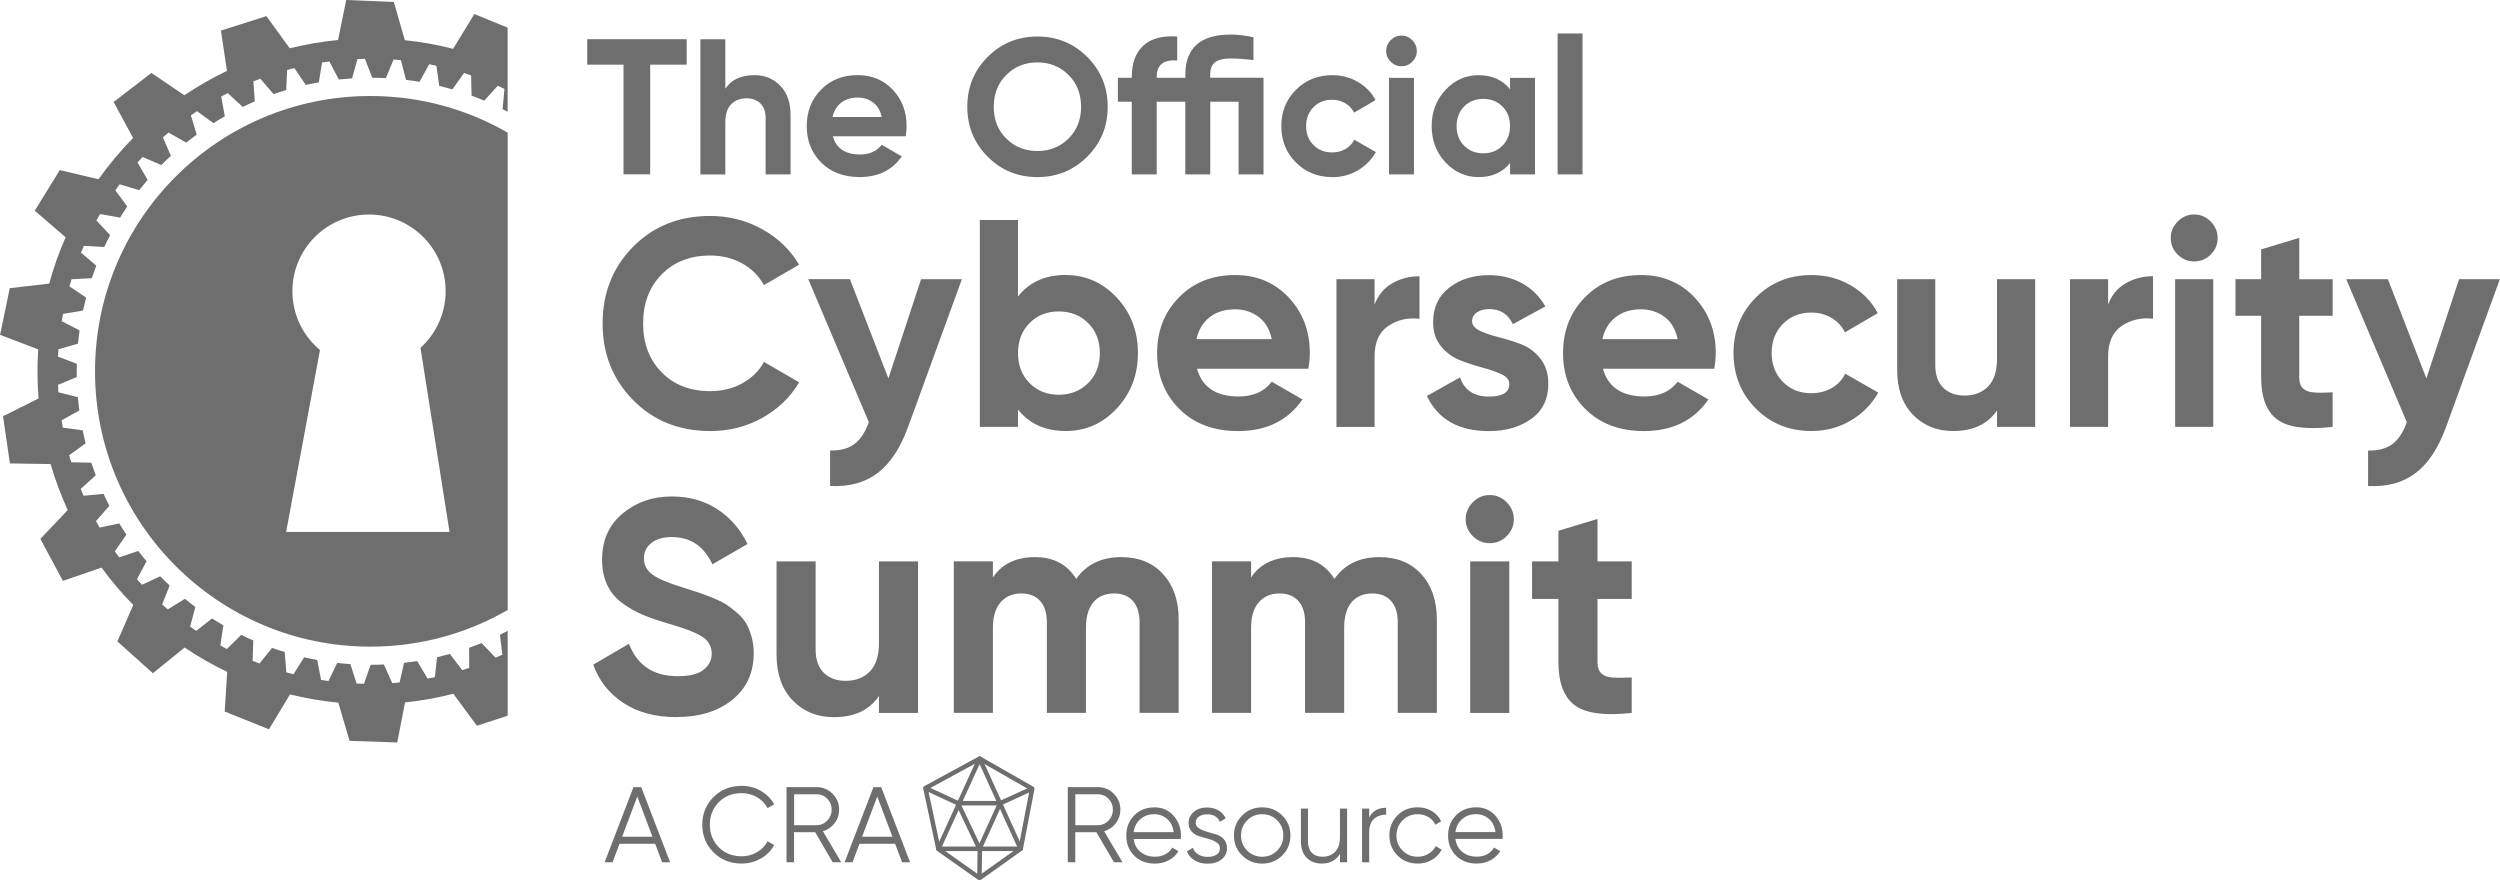 <?xml version="1.0" encoding="UTF-8"?>
<!DOCTYPE svg PUBLIC "-//W3C//DTD SVG 1.1//EN" "http://www.w3.org/Graphics/SVG/1.1/DTD/svg11.dtd">
<!-- Creator: CorelDRAW 2019 (64-Bit) -->
<svg xmlns="http://www.w3.org/2000/svg" xml:space="preserve" width="2.11in" height="0.743in" version="1.1" style="shape-rendering:geometricPrecision; text-rendering:geometricPrecision; image-rendering:optimizeQuality; fill-rule:evenodd; clip-rule:evenodd"
viewBox="0 0 545.6 192.13"
 xmlns:xlink="http://www.w3.org/1999/xlink">
 <defs>
  <style type="text/css">
   <![CDATA[
    .fil0 {fill:#6E6E6E}
    .fil1 {fill:#6E6E6E;fill-rule:nonzero}
   ]]>
  </style>
 </defs>
 <g id="Layer_x0020_1">
  <path class="fil0" d="M80.82 20.95c10.91,0 21.15,2.91 29.97,8l0 104.18c-8.82,5.09 -19.06,8 -29.97,8 -33.19,0 -60.09,-26.9 -60.09,-60.09 0,-33.19 26.9,-60.09 60.09,-60.09zm-0.29 25.87c9.23,0 16.72,7.48 16.72,16.72 0,4.91 -2.12,9.32 -5.49,12.38l6.34 40.17 -35.66 0 7.39 -39.7c-3.68,-3.07 -6.02,-7.68 -6.02,-12.85 0,-9.23 7.48,-16.72 16.72,-16.72z"/>
  <path class="fil0" d="M81.25 16.97c0.99,0.01 1.98,0.03 2.96,0.08l1.67 -4.06 1.61 0.14 1.11 4.3c0.99,0.12 1.96,0.26 2.94,0.43l2.12 -3.84 1.58 0.33 0.61 4.4c0.97,0.23 1.92,0.49 2.87,0.76l2.55 -3.57 1.54 0.51 0.1 4.43c0.93,0.34 1.86,0.71 2.77,1.09l2.94 -3.25 1.47 0.68 -0.41 4.42c0.37,0.19 0.73,0.38 1.1,0.57l0 -18.35 -7.26 -2.98 -4.64 7.59c-3.42,-0.88 -6.94,-1.51 -10.54,-1.88l0 -0 -2.39 -8.35 -10.4 -0.42 -1.78 8.73c-3.6,0.35 -7.13,0.96 -10.55,1.81l-5.09 -7.02 -9.92 3.15 1.31 8.8c-3.24,1.55 -6.34,3.33 -9.29,5.32l0 0 -7.19 -4.87 -8.25 6.34 4.24 7.84 0.01 0c-2.75,2.8 -5.28,5.81 -7.55,9.03l-0 -0.01 -8.45 -2 -5.46 8.86 6.73 5.81c-1.43,3.25 -2.63,6.62 -3.58,10.1l-8.61 1 -2.11 10.19 8.32 3.17c-0.1,1.59 -0.16,3.19 -0.16,4.8 0,1.99 0.08,3.96 0.24,5.91l-0 -0 -7.76 3.88 1.5 10.3 8.89 0.14c1,3.46 2.25,6.81 3.73,10.04l-5.97 6.29 4.92 9.17 8.42 -2.91c2.11,2.89 4.43,5.62 6.94,8.16l-0.01 0 -3.46 7.96 7.75 6.94 6.92 -5.61c2.95,1.99 6.06,3.77 9.29,5.31l-0.54 8.66 9.66 3.88 4.59 -7.62c3.43,0.85 6.96,1.46 10.56,1.8l-0.01 0.01 2.45 8.33 10.4 0.35 1.71 -8.74c3.6,-0.37 7.12,-1.01 10.54,-1.89l5.14 6.98 6.72 -2.19 0 -18.53c-0.56,0.3 -1.12,0.58 -1.69,0.86l0.53 4.35 -1.48 0.66 -3.07 -3.2c-0.89,0.37 -1.8,0.71 -2.71,1.04l0.03 4.38 -1.54 0.49 -2.68 -3.53c-0.93,0.26 -1.87,0.5 -2.81,0.72l-0.47 4.35 -1.59 0.31 -2.27 -3.82c-0.95,0.15 -1.91,0.28 -2.87,0.39l-0.97 4.28 -1.61 0.13 -1.82 -4.06c-0.96,0.04 -1.92,0.07 -2.89,0.07l-1.45 4.15 -1.62 -0.06 -1.35 -4.24c-0.97,-0.07 -1.93,-0.15 -2.88,-0.26l-1.91 3.96 -1.6 -0.24 -0.85 -4.36c-0.95,-0.18 -1.9,-0.37 -2.84,-0.59l-2.34 3.7 -1.56 -0.42 -0.35 -4.42c-0.93,-0.28 -1.85,-0.59 -2.76,-0.91l-2.75 3.41 -1.5 -0.6 0.15 -4.43c-0.89,-0.39 -1.77,-0.79 -2.64,-1.22l-3.12 3.08 -1.43 -0.76 0.66 -4.39c-0.84,-0.49 -1.66,-0.99 -2.48,-1.51l-3.45 2.7 -1.33 -0.92 1.15 -4.29c-0.77,-0.58 -1.54,-1.17 -2.28,-1.78l-3.75 2.3 -1.22 -1.07 1.64 -4.14c-0.7,-0.66 -1.39,-1.33 -2.06,-2.02l-3.99 1.86 -1.09 -1.2 2.1 -3.93c-0.63,-0.74 -1.23,-1.48 -1.82,-2.25l-4.17 1.39 -0.94 -1.31 2.53 -3.65c-0.54,-0.8 -1.06,-1.62 -1.56,-2.44l-4.29 0.91 -0.79 -1.41 2.92 -3.34c-0.44,-0.86 -0.87,-1.73 -1.27,-2.61l-4.36 0.41 -0.62 -1.49 3.28 -2.98c-0.34,-0.9 -0.66,-1.82 -0.97,-2.74l-4.38 -0.09 -0.45 -1.55 3.6 -2.59c-0.24,-0.94 -0.46,-1.88 -0.65,-2.83l-4.34 -0.59 -0.27 -1.59 3.88 -2.17c-0.13,-0.95 -0.23,-1.91 -0.32,-2.88l-4.26 -1.08 -0.08 -1.62 4.11 -1.71c-0.01,-0.42 -0.02,-0.83 -0.02,-1.25 0,-0.55 0.01,-1.1 0.02,-1.64l-4.11 -1.56 0.1 -1.61 4.27 -1.23c0.09,-0.97 0.2,-1.92 0.34,-2.88l-3.9 -2.01 0.28 -1.59 4.38 -0.74c0.2,-0.95 0.42,-1.89 0.66,-2.83l-3.64 -2.44 0.46 -1.55 4.43 -0.24c0.31,-0.92 0.64,-1.83 0.98,-2.73l-3.34 -2.84 0.64 -1.49 4.43 0.27c0.41,-0.88 0.84,-1.74 1.29,-2.6l-3 -3.2 0.8 -1.4 4.37 0.77c0.51,-0.82 1.03,-1.64 1.57,-2.43l-2.61 -3.53 0.95 -1.3 4.26 1.27c0.6,-0.76 1.21,-1.5 1.84,-2.24l-2.2 -3.8 1.1 -1.19 4.1 1.75c0.68,-0.69 1.37,-1.36 2.08,-2.01l-1.75 -4.03 1.23 -1.05 3.87 2.2c0.75,-0.6 1.51,-1.19 2.29,-1.76l-1.28 -4.2 1.34 -0.91 3.59 2.62c0.82,-0.52 1.64,-1.02 2.48,-1.5l-0.79 -4.31 1.43 -0.75 3.26 3.01c0.87,-0.42 1.75,-0.82 2.64,-1.2l-0.3 -4.37 1.51 -0.58 2.89 3.36c0.91,-0.32 1.83,-0.61 2.76,-0.89l0.2 -4.38 1.57 -0.41 2.5 3.67c0.94,-0.21 1.89,-0.4 2.85,-0.57l0.7 -4.33 1.6 -0.22 2.06 3.94c0.96,-0.1 1.92,-0.18 2.89,-0.24l1.19 -4.23 1.62 -0.04 1.61 4.15z"/>
  <path class="fil1" d="M149.86 8.55l0 5.56 -7.97 0 0 23.94 -5.82 0 0 -23.94 -7.92 0 0 -5.56 21.7 0zm14.71 7.84c2.3,0 4.21,0.77 5.71,2.32 1.5,1.55 2.25,3.68 2.25,6.41l0 12.94 -5.44 0 0 -12.26c0,-1.4 -0.38,-2.48 -1.14,-3.22 -0.76,-0.75 -1.77,-1.12 -3.03,-1.12 -1.4,0 -2.53,0.43 -3.37,1.31 -0.84,0.87 -1.26,2.18 -1.26,3.92l0 11.38 -5.44 0 0 -29.5 5.44 0 0 10.79c1.32,-1.97 3.41,-2.95 6.28,-2.95zm17.19 13.36c0.73,2.64 2.71,3.96 5.94,3.96 2.08,0 3.65,-0.7 4.72,-2.11l4.38 2.53c-2.08,3.01 -5.14,4.51 -9.19,4.51 -3.48,0 -6.28,-1.05 -8.39,-3.16 -2.11,-2.11 -3.16,-4.76 -3.16,-7.97 0,-3.18 1.04,-5.82 3.12,-7.94 2.08,-2.12 4.75,-3.18 8.01,-3.18 3.09,0 5.64,1.07 7.65,3.2 2.01,2.14 3.01,4.78 3.01,7.92 0,0.7 -0.07,1.45 -0.21,2.23l-15.89 0zm-0.08 -4.21l10.75 0c-0.31,-1.43 -0.95,-2.5 -1.92,-3.2 -0.97,-0.7 -2.07,-1.05 -3.31,-1.05 -1.46,0 -2.67,0.37 -3.62,1.12 -0.96,0.74 -1.59,1.79 -1.9,3.14zm55.59 8.66c-2.98,2.96 -6.6,4.45 -10.87,4.45 -4.27,0 -7.89,-1.48 -10.85,-4.45 -2.96,-2.96 -4.45,-6.59 -4.45,-10.89 0,-4.3 1.48,-7.93 4.45,-10.89 2.96,-2.96 6.58,-4.45 10.85,-4.45 4.27,0 7.89,1.48 10.87,4.45 2.98,2.96 4.47,6.6 4.47,10.89 0,4.3 -1.49,7.93 -4.47,10.89zm-17.66 -3.96c1.83,1.81 4.09,2.72 6.79,2.72 2.7,0 4.96,-0.91 6.79,-2.72 1.83,-1.81 2.74,-4.12 2.74,-6.93 0,-2.81 -0.91,-5.13 -2.74,-6.95 -1.83,-1.83 -4.09,-2.74 -6.79,-2.74 -2.7,0 -4.96,0.91 -6.79,2.74 -1.83,1.83 -2.74,4.14 -2.74,6.95 0,2.81 0.91,5.12 2.74,6.93zm56.14 -13.25l0 21.07 -5.44 0 0 -15.85 -6.19 0 0 15.85 -5.44 0 0 -15.85 -6.24 0 0 15.85 -5.44 0 0 -15.85 -3.03 0 0 -5.23 3.03 0 0 -0.21c0,-2.98 0.83,-5.24 2.49,-6.79 1.66,-1.55 4.13,-2.22 7.42,-2.02l0 5.23c-2.98,-0.22 -4.47,0.97 -4.47,3.58l0 0.21 6.24 0 0 -0.63c0,-5.87 3.3,-8.81 9.9,-8.81 1.52,0 3.18,0.2 4.97,0.59l0 4.97c-1.94,-0.22 -3.6,-0.34 -4.97,-0.34 -1.49,0 -2.61,0.26 -3.35,0.78 -0.74,0.52 -1.12,1.45 -1.12,2.8l0 0.63 11.63 0zm15 21.66c-3.18,0 -5.82,-1.07 -7.94,-3.2 -2.12,-2.13 -3.18,-4.78 -3.18,-7.92 0,-3.15 1.06,-5.79 3.18,-7.92 2.12,-2.13 4.77,-3.2 7.94,-3.2 2.05,0 3.92,0.49 5.61,1.48 1.69,0.98 2.96,2.3 3.83,3.96l-4.68 2.74c-0.42,-0.87 -1.06,-1.56 -1.92,-2.06 -0.86,-0.51 -1.82,-0.76 -2.89,-0.76 -1.63,0 -2.98,0.54 -4.05,1.62 -1.07,1.08 -1.6,2.47 -1.6,4.15 0,1.66 0.53,3.03 1.6,4.11 1.07,1.08 2.42,1.62 4.05,1.62 1.1,0 2.07,-0.25 2.93,-0.74 0.86,-0.49 1.5,-1.17 1.92,-2.04l4.72 2.7c-0.93,1.66 -2.23,2.98 -3.92,3.98 -1.69,1 -3.55,1.5 -5.61,1.5zm15.09 -24.19c-0.9,0 -1.68,-0.33 -2.34,-0.99 -0.66,-0.66 -0.99,-1.44 -0.99,-2.34 0,-0.9 0.33,-1.69 0.99,-2.36 0.66,-0.67 1.44,-1.01 2.34,-1.01 0.93,0 1.72,0.34 2.38,1.01 0.66,0.67 0.99,1.46 0.99,2.36 0,0.9 -0.33,1.68 -0.99,2.34 -0.66,0.66 -1.45,0.99 -2.38,0.99zm-2.7 23.6l0 -21.07 5.44 0 0 21.07 -5.44 0zm26.42 -21.07l5.44 0 0 21.07 -5.44 0 0 -2.49c-1.63,2.05 -3.92,3.08 -6.87,3.08 -2.81,0 -5.22,-1.08 -7.23,-3.22 -2.01,-2.15 -3.01,-4.78 -3.01,-7.9 0,-3.12 1,-5.75 3.01,-7.9 2.01,-2.15 4.42,-3.22 7.23,-3.22 2.95,0 5.24,1.03 6.87,3.08l0 -2.49zm-10.03 14.81c1.1,1.11 2.49,1.66 4.17,1.66 1.69,0 3.08,-0.55 4.19,-1.66 1.11,-1.11 1.66,-2.54 1.66,-4.28 0,-1.74 -0.55,-3.17 -1.66,-4.28 -1.11,-1.11 -2.51,-1.66 -4.19,-1.66 -1.69,0 -3.08,0.55 -4.17,1.66 -1.1,1.11 -1.64,2.54 -1.64,4.28 0,1.74 0.55,3.17 1.64,4.28zm20.4 6.26l0 -30.76 5.44 0 0 30.76 -5.44 0z"/>
  <path class="fil1" d="M154.98 94.07c-6.79,0 -12.4,-2.26 -16.83,-6.77 -4.43,-4.51 -6.64,-10.08 -6.64,-16.7 0,-6.66 2.21,-12.24 6.64,-16.73 4.43,-4.49 10.04,-6.74 16.83,-6.74 4.08,0 7.86,0.96 11.32,2.87 3.46,1.91 6.16,4.5 8.09,7.77l-7.67 4.45c-1.12,-2.02 -2.71,-3.6 -4.77,-4.74 -2.06,-1.14 -4.38,-1.71 -6.96,-1.71 -4.38,0 -7.92,1.38 -10.61,4.13 -2.69,2.75 -4.03,6.32 -4.03,10.7 0,4.34 1.34,7.89 4.03,10.64 2.69,2.75 6.22,4.13 10.61,4.13 2.58,0 4.91,-0.57 7,-1.71 2.08,-1.14 3.66,-2.7 4.74,-4.67l7.67 4.45c-1.93,3.27 -4.62,5.86 -8.06,7.77 -3.44,1.91 -7.22,2.87 -11.35,2.87zm46.04 -33.14l8.9 0 -11.76 32.29c-1.68,4.6 -3.9,7.95 -6.66,10.04 -2.77,2.08 -6.21,3.02 -10.34,2.8l0 -7.74c2.24,0.04 4.01,-0.43 5.32,-1.42 1.31,-0.99 2.35,-2.58 3.13,-4.77l-13.22 -31.21 9.09 0 8.4 21.66 7.14 -21.66zm31.59 -0.9c4.34,0 8.05,1.64 11.12,4.93 3.07,3.29 4.61,7.32 4.61,12.09 0,4.77 -1.54,8.8 -4.61,12.09 -3.07,3.29 -6.78,4.93 -11.12,4.93 -4.51,0 -8,-1.57 -10.45,-4.71l0 3.8 -8.32 0 0 -45.14 8.32 0 0 16.7c2.45,-3.14 5.93,-4.71 10.45,-4.71zm-7.93 23.57c1.68,1.7 3.8,2.55 6.38,2.55 2.58,0 4.72,-0.85 6.42,-2.55 1.7,-1.7 2.55,-3.88 2.55,-6.54 0,-2.67 -0.85,-4.85 -2.55,-6.54 -1.7,-1.7 -3.84,-2.55 -6.42,-2.55 -2.58,0 -4.71,0.85 -6.38,2.55 -1.68,1.7 -2.51,3.88 -2.51,6.54 0,2.67 0.84,4.85 2.51,6.54zm36.56 -3.13c1.12,4.04 4.15,6.06 9.09,6.06 3.18,0 5.59,-1.07 7.22,-3.22l6.71 3.87c-3.18,4.6 -7.87,6.9 -14.06,6.9 -5.33,0 -9.61,-1.61 -12.83,-4.84 -3.22,-3.22 -4.84,-7.29 -4.84,-12.19 0,-4.86 1.59,-8.91 4.77,-12.15 3.18,-3.25 7.26,-4.87 12.25,-4.87 4.73,0 8.63,1.63 11.7,4.9 3.07,3.27 4.61,7.31 4.61,12.12 0,1.07 -0.11,2.21 -0.32,3.42l-24.31 0zm-0.13 -6.45l16.44 0c-0.47,-2.19 -1.45,-3.83 -2.93,-4.9 -1.48,-1.07 -3.17,-1.61 -5.06,-1.61 -2.24,0 -4.08,0.57 -5.55,1.71 -1.46,1.14 -2.43,2.74 -2.9,4.8zm38.88 -7.54c0.77,-2.06 2.05,-3.61 3.84,-4.64 1.78,-1.03 3.77,-1.55 5.96,-1.55l0 9.29c-2.54,-0.3 -4.8,0.21 -6.8,1.55 -2,1.33 -3,3.55 -3,6.64l0 15.41 -8.32 0 0 -32.24 8.32 0 0 5.54zm21.28 3.61c0,0.86 0.57,1.56 1.71,2.1 1.14,0.54 2.53,1.01 4.16,1.42 1.63,0.41 3.27,0.92 4.9,1.55 1.63,0.62 3.02,1.67 4.16,3.13 1.14,1.46 1.71,3.29 1.71,5.48 0,3.31 -1.24,5.86 -3.71,7.64 -2.47,1.78 -5.56,2.68 -9.25,2.68 -6.62,0 -11.13,-2.56 -13.54,-7.67l7.22 -4.06c0.95,2.79 3.05,4.19 6.32,4.19 2.97,0 4.45,-0.92 4.45,-2.77 0,-0.86 -0.57,-1.56 -1.71,-2.1 -1.14,-0.54 -2.53,-1.02 -4.16,-1.45 -1.63,-0.43 -3.27,-0.97 -4.9,-1.61 -1.63,-0.65 -3.02,-1.67 -4.16,-3.06 -1.14,-1.4 -1.71,-3.15 -1.71,-5.26 0,-3.18 1.17,-5.68 3.51,-7.51 2.34,-1.83 5.26,-2.74 8.74,-2.74 2.62,0 5.01,0.59 7.16,1.77 2.15,1.18 3.85,2.87 5.09,5.06l-7.09 3.87c-1.03,-2.19 -2.75,-3.29 -5.16,-3.29 -1.08,0 -1.97,0.24 -2.68,0.71 -0.71,0.47 -1.06,1.12 -1.06,1.93zm28.56 10.38c1.12,4.04 4.15,6.06 9.09,6.06 3.18,0 5.59,-1.07 7.22,-3.22l6.71 3.87c-3.18,4.6 -7.87,6.9 -14.06,6.9 -5.33,0 -9.61,-1.61 -12.83,-4.84 -3.22,-3.22 -4.84,-7.29 -4.84,-12.19 0,-4.86 1.59,-8.91 4.77,-12.15 3.18,-3.25 7.26,-4.87 12.25,-4.87 4.73,0 8.63,1.63 11.7,4.9 3.07,3.27 4.61,7.31 4.61,12.12 0,1.07 -0.11,2.21 -0.32,3.42l-24.31 0zm-0.13 -6.45l16.44 0c-0.47,-2.19 -1.45,-3.83 -2.93,-4.9 -1.48,-1.07 -3.17,-1.61 -5.06,-1.61 -2.24,0 -4.08,0.57 -5.55,1.71 -1.46,1.14 -2.43,2.74 -2.9,4.8zm45.65 20.05c-4.86,0 -8.91,-1.63 -12.15,-4.9 -3.25,-3.27 -4.87,-7.31 -4.87,-12.12 0,-4.81 1.62,-8.86 4.87,-12.12 3.25,-3.27 7.3,-4.9 12.15,-4.9 3.14,0 6,0.75 8.58,2.26 2.58,1.5 4.54,3.52 5.87,6.06l-7.16 4.19c-0.64,-1.33 -1.62,-2.39 -2.93,-3.16 -1.31,-0.77 -2.78,-1.16 -4.42,-1.16 -2.49,0 -4.56,0.83 -6.19,2.48 -1.63,1.66 -2.45,3.77 -2.45,6.35 0,2.54 0.82,4.63 2.45,6.29 1.63,1.66 3.7,2.48 6.19,2.48 1.68,0 3.17,-0.38 4.48,-1.13 1.31,-0.75 2.29,-1.79 2.93,-3.13l7.22 4.13c-1.42,2.54 -3.42,4.57 -6,6.09 -2.58,1.53 -5.44,2.29 -8.58,2.29zm40.49 -33.14l8.32 0 0 32.24 -8.32 0 0 -3.61c-2.02,3.01 -5.22,4.51 -9.61,4.51 -3.53,0 -6.44,-1.18 -8.74,-3.55 -2.3,-2.36 -3.45,-5.63 -3.45,-9.8l0 -19.79 8.32 0 0 18.76c0,2.15 0.58,3.79 1.74,4.93 1.16,1.14 2.71,1.71 4.64,1.71 2.15,0 3.87,-0.67 5.16,-2 1.29,-1.33 1.93,-3.33 1.93,-6l0 -17.41zm24.24 5.54c0.77,-2.06 2.05,-3.61 3.84,-4.64 1.78,-1.03 3.77,-1.55 5.96,-1.55l0 9.29c-2.54,-0.3 -4.8,0.21 -6.8,1.55 -2,1.33 -3,3.55 -3,6.64l0 15.41 -8.32 0 0 -32.24 8.32 0 0 5.54zm18.76 -9.41c-1.38,0 -2.57,-0.5 -3.58,-1.51 -1.01,-1.01 -1.51,-2.2 -1.51,-3.58 0,-1.38 0.5,-2.58 1.51,-3.61 1.01,-1.03 2.2,-1.55 3.58,-1.55 1.42,0 2.63,0.52 3.64,1.55 1.01,1.03 1.51,2.23 1.51,3.61 0,1.38 -0.5,2.57 -1.51,3.58 -1.01,1.01 -2.22,1.51 -3.64,1.51zm-4.13 36.11l0 -32.24 8.32 0 0 32.24 -8.32 0zm34.37 -24.24l-7.29 0 0 13.41c0,1.12 0.28,1.93 0.84,2.45 0.56,0.52 1.38,0.81 2.45,0.87 1.08,0.07 2.41,0.05 4,-0.03l0 7.54c-5.72,0.64 -9.75,0.11 -12.09,-1.61 -2.34,-1.72 -3.51,-4.79 -3.51,-9.22l0 -13.41 -5.61 0 0 -7.99 5.61 0 0 -6.51 8.32 -2.51 0 9.03 7.29 0 0 7.99zm27.6 -7.99l8.9 0 -11.76 32.29c-1.68,4.6 -3.9,7.95 -6.66,10.04 -2.77,2.08 -6.21,3.02 -10.34,2.8l0 -7.74c2.24,0.04 4.01,-0.43 5.32,-1.42 1.31,-0.99 2.35,-2.58 3.13,-4.77l-13.22 -31.21 9.09 0 8.4 21.66 7.14 -21.66z"/>
  <path class="fil1" d="M147.64 156.51c-4.59,0 -8.44,-1.03 -11.57,-3.08 -3.13,-2.05 -5.34,-4.84 -6.61,-8.37l7.8 -4.56c1.81,4.72 5.36,7.08 10.65,7.08 2.56,0 4.43,-0.46 5.62,-1.39 1.19,-0.93 1.79,-2.09 1.79,-3.51 0,-1.63 -0.73,-2.9 -2.18,-3.8 -1.45,-0.9 -4.06,-1.88 -7.8,-2.94 -2.07,-0.62 -3.82,-1.23 -5.26,-1.85 -1.43,-0.62 -2.87,-1.44 -4.3,-2.48 -1.43,-1.04 -2.52,-2.35 -3.27,-3.94 -0.75,-1.59 -1.12,-3.44 -1.12,-5.56 0,-4.19 1.49,-7.53 4.46,-10.02 2.98,-2.49 6.56,-3.74 10.75,-3.74 3.75,0 7.04,0.92 9.89,2.74 2.84,1.83 5.06,4.38 6.65,7.64l-7.67 4.43c-1.85,-3.97 -4.81,-5.95 -8.86,-5.95 -1.9,0 -3.38,0.43 -4.46,1.29 -1.08,0.86 -1.62,1.97 -1.62,3.34 0,1.46 0.61,2.63 1.82,3.54 1.21,0.9 3.54,1.89 6.98,2.94 1.41,0.44 2.48,0.78 3.21,1.03 0.73,0.24 1.72,0.62 2.98,1.12 1.26,0.51 2.23,0.98 2.91,1.42 0.68,0.44 1.47,1.04 2.35,1.79 0.88,0.75 1.55,1.52 2.02,2.31 0.46,0.79 0.86,1.75 1.19,2.88 0.33,1.12 0.5,2.35 0.5,3.67 0,4.28 -1.55,7.67 -4.66,10.18 -3.11,2.51 -7.15,3.77 -12.14,3.77zm44.18 -33.99l8.53 0 0 33.07 -8.53 0 0 -3.7c-2.07,3.09 -5.36,4.63 -9.85,4.63 -3.62,0 -6.6,-1.21 -8.96,-3.64 -2.36,-2.42 -3.54,-5.78 -3.54,-10.05l0 -20.3 8.53 0 0 19.25c0,2.21 0.6,3.89 1.79,5.06 1.19,1.17 2.78,1.75 4.76,1.75 2.2,0 3.97,-0.68 5.29,-2.05 1.32,-1.37 1.98,-3.42 1.98,-6.15l0 -17.86zm52.91 -0.93c3.79,0 6.82,1.23 9.09,3.7 2.27,2.47 3.41,5.78 3.41,9.92l0 20.37 -8.53 0 0 -19.78c0,-1.98 -0.48,-3.53 -1.45,-4.63 -0.97,-1.1 -2.34,-1.65 -4.1,-1.65 -1.94,0 -3.45,0.64 -4.53,1.92 -1.08,1.28 -1.62,3.13 -1.62,5.56l0 18.58 -8.53 0 0 -19.78c0,-1.98 -0.49,-3.53 -1.46,-4.63 -0.97,-1.1 -2.34,-1.65 -4.1,-1.65 -1.9,0 -3.41,0.64 -4.53,1.92 -1.12,1.28 -1.69,3.13 -1.69,5.56l0 18.58 -8.53 0 0 -33.07 8.53 0 0 3.51c1.98,-2.95 5.05,-4.43 9.19,-4.43 4.06,0 7.05,1.59 8.99,4.76 2.21,-3.17 5.49,-4.76 9.85,-4.76zm56.35 0c3.79,0 6.82,1.23 9.09,3.7 2.27,2.47 3.41,5.78 3.41,9.92l0 20.37 -8.53 0 0 -19.78c0,-1.98 -0.48,-3.53 -1.45,-4.63 -0.97,-1.1 -2.34,-1.65 -4.1,-1.65 -1.94,0 -3.45,0.64 -4.53,1.92 -1.08,1.28 -1.62,3.13 -1.62,5.56l0 18.58 -8.53 0 0 -19.78c0,-1.98 -0.49,-3.53 -1.46,-4.63 -0.97,-1.1 -2.34,-1.65 -4.1,-1.65 -1.9,0 -3.41,0.64 -4.53,1.92 -1.12,1.28 -1.69,3.13 -1.69,5.56l0 18.58 -8.53 0 0 -33.07 8.53 0 0 3.51c1.98,-2.95 5.05,-4.43 9.19,-4.43 4.06,0 7.05,1.59 8.99,4.76 2.21,-3.17 5.49,-4.76 9.85,-4.76zm24.01 -3.04c-1.41,0 -2.63,-0.52 -3.67,-1.55 -1.04,-1.04 -1.55,-2.26 -1.55,-3.67 0,-1.41 0.52,-2.65 1.55,-3.7 1.04,-1.06 2.26,-1.59 3.67,-1.59 1.45,0 2.7,0.53 3.74,1.59 1.04,1.06 1.55,2.29 1.55,3.7 0,1.41 -0.52,2.63 -1.55,3.67 -1.04,1.04 -2.28,1.55 -3.74,1.55zm-4.23 37.04l0 -33.07 8.53 0 0 33.07 -8.53 0zm35.25 -24.87l-7.47 0 0 13.76c0,1.15 0.29,1.98 0.86,2.51 0.57,0.53 1.41,0.83 2.51,0.89 1.1,0.07 2.47,0.06 4.1,-0.03l0 7.74c-5.86,0.66 -10,0.11 -12.4,-1.65 -2.4,-1.76 -3.6,-4.92 -3.6,-9.46l0 -13.76 -5.75 0 0 -8.2 5.75 0 0 -6.68 8.53 -2.58 0 9.26 7.47 0 0 8.2z"/>
  <path class="fil1" d="M201.75 171.55l11.81 -6.42c0.16,-0.08 0.34,-0.08 0.48,0.01l0 -0 11.47 6.56c0.19,0.11 0.29,0.34 0.24,0.54l-2.51 13.09c-0.03,0.14 -0.11,0.25 -0.22,0.32l-8.97 6.38c-0.18,0.12 -0.4,0.12 -0.57,0l-8.95 -6.31c-0.11,-0.08 -0.18,-0.18 -0.2,-0.3l-2.85 -13.32c-0.05,-0.23 0.07,-0.46 0.28,-0.55zm12.04 -5.42l-11.27 6.12 2.73 12.77 8.5 6 8.54 -6.07 2.41 -12.57 -10.92 -6.25z"/>
  <path class="fil1" d="M202.16 171.55l6.99 3.25 9.03 0 6.87 -3.13 0.41 0.9 -6.93 3.16c-0.07,0.04 -0.16,0.06 -0.24,0.06l-9.24 0 0 -0c-0.07,0 -0.14,-0.01 -0.21,-0.05l-7.09 -3.3 0.41 -0.9z"/>
  <path class="fil1" d="M214.24 165.37l8.95 19.67c0.11,0.25 0,0.54 -0.25,0.66 -0.07,0.03 -0.14,0.04 -0.21,0.04l-17.93 0c-0.27,0 -0.5,-0.22 -0.5,-0.5 0,-0.09 0.02,-0.17 0.07,-0.24l8.97 -19.63c0.11,-0.25 0.41,-0.36 0.65,-0.24 0.11,0.05 0.2,0.14 0.24,0.24l0 0zm7.73 19.38l-8.18 -17.98 -8.22 17.98 16.4 0z"/>
  <path class="fil1" d="M209.49 175.09l4.26 8.97 4.07 -8.97 0.9 0.41 -4.51 9.94c-0.05,0.1 -0.13,0.19 -0.24,0.24 -0.25,0.12 -0.54,0.01 -0.66,-0.24l-4.72 -9.94 0.89 -0.42z"/>
  <polygon class="fil1" points="214.34,185.07 214.24,191.64 213.25,191.63 213.35,185.06 "/>
  <path class="fil1" d="M144.5 188.19l-1.52 -4.03 -7.78 0 -1.52 4.03 -1.73 0 6.3 -16.4 1.69 0 6.3 16.4 -1.73 0zm-8.72 -5.58l6.61 0 -3.31 -8.77 -3.31 8.77zm26.08 5.86c-2.48,0 -4.54,-0.82 -6.16,-2.46 -1.62,-1.64 -2.44,-3.65 -2.44,-6.02 0,-2.37 0.81,-4.38 2.44,-6.02 1.62,-1.64 3.68,-2.46 6.16,-2.46 1.52,0 2.91,0.36 4.17,1.09 1.27,0.73 2.24,1.71 2.93,2.94l-1.45 0.84c-0.52,-1 -1.28,-1.8 -2.3,-2.39 -1.01,-0.59 -2.13,-0.89 -3.35,-0.89 -2.05,0 -3.72,0.66 -5.01,1.99 -1.3,1.33 -1.94,2.96 -1.94,4.9 0,1.94 0.65,3.57 1.94,4.9 1.3,1.33 2.97,1.99 5.01,1.99 1.22,0 2.34,-0.3 3.35,-0.89 1.01,-0.59 1.78,-1.39 2.3,-2.39l1.45 0.82c-0.67,1.23 -1.64,2.22 -2.92,2.95 -1.27,0.73 -2.67,1.1 -4.18,1.1zm19.87 -0.28l-3.83 -6.56 -4.61 0 0 6.56 -1.64 0 0 -16.4 6.56 0c1.36,0 2.52,0.48 3.48,1.44 0.96,0.96 1.44,2.12 1.44,3.48 0,1.11 -0.33,2.1 -1,2.96 -0.66,0.87 -1.51,1.45 -2.54,1.74l4 6.77 -1.87 0zm-8.43 -14.85l0 6.75 4.92 0c0.91,0 1.68,-0.33 2.32,-1 0.64,-0.66 0.96,-1.46 0.96,-2.38 0,-0.94 -0.32,-1.73 -0.96,-2.39 -0.64,-0.66 -1.41,-0.98 -2.32,-0.98l-4.92 0zm23.57 14.85l-1.52 -4.03 -7.78 0 -1.52 4.03 -1.73 0 6.3 -16.4 1.69 0 6.3 16.4 -1.73 0zm-8.72 -5.58l6.61 0 -3.31 -8.77 -3.31 8.77zm54.96 5.58l-3.83 -6.56 -4.61 0 0 6.56 -1.64 0 0 -16.4 6.56 0c1.36,0 2.52,0.48 3.48,1.44 0.96,0.96 1.44,2.12 1.44,3.48 0,1.11 -0.33,2.1 -1,2.96 -0.66,0.87 -1.51,1.45 -2.54,1.74l4 6.77 -1.87 0zm-8.43 -14.85l0 6.75 4.92 0c0.91,0 1.68,-0.33 2.32,-1 0.64,-0.66 0.96,-1.46 0.96,-2.38 0,-0.94 -0.32,-1.73 -0.96,-2.39 -0.64,-0.66 -1.41,-0.98 -2.32,-0.98l-4.92 0zm17.24 2.86c1.73,0 3.14,0.61 4.21,1.84 1.07,1.23 1.6,2.67 1.6,4.34 0,0.17 -0.02,0.41 -0.05,0.73l-10.28 0c0.16,1.19 0.66,2.13 1.51,2.82 0.85,0.7 1.9,1.04 3.15,1.04 0.89,0 1.66,-0.18 2.31,-0.55 0.65,-0.37 1.14,-0.85 1.46,-1.44l1.36 0.8c-0.52,0.83 -1.22,1.48 -2.11,1.97 -0.89,0.48 -1.91,0.73 -3.05,0.73 -1.84,0 -3.34,-0.58 -4.5,-1.73 -1.16,-1.16 -1.73,-2.62 -1.73,-4.4 0,-1.75 0.57,-3.21 1.71,-4.38 1.14,-1.17 2.61,-1.76 4.4,-1.76zm0 1.5c-1.22,0 -2.24,0.36 -3.06,1.09 -0.82,0.73 -1.31,1.67 -1.46,2.82l8.74 0c-0.16,-1.23 -0.63,-2.19 -1.43,-2.88 -0.8,-0.69 -1.73,-1.03 -2.79,-1.03zm9.02 1.82c0,0.52 0.24,0.94 0.71,1.25 0.48,0.3 1.05,0.55 1.72,0.75 0.67,0.2 1.34,0.39 2.01,0.58 0.67,0.19 1.24,0.54 1.7,1.04 0.46,0.5 0.7,1.16 0.7,1.98 0,1 -0.39,1.81 -1.18,2.44 -0.79,0.62 -1.81,0.94 -3.06,0.94 -1.12,0 -2.08,-0.25 -2.87,-0.75 -0.79,-0.5 -1.34,-1.15 -1.65,-1.94l1.31 -0.77c0.22,0.61 0.61,1.09 1.18,1.44 0.57,0.35 1.25,0.53 2.03,0.53 0.76,0 1.4,-0.15 1.92,-0.46 0.52,-0.3 0.77,-0.78 0.77,-1.42 0,-0.53 -0.23,-0.95 -0.7,-1.26 -0.47,-0.31 -1.04,-0.57 -1.71,-0.76 -0.67,-0.19 -1.34,-0.38 -2.01,-0.57 -0.67,-0.19 -1.24,-0.53 -1.71,-1.03 -0.47,-0.49 -0.7,-1.14 -0.7,-1.93 0,-0.95 0.38,-1.75 1.14,-2.39 0.76,-0.64 1.71,-0.96 2.87,-0.96 0.95,0 1.79,0.21 2.51,0.64 0.72,0.43 1.25,1.01 1.59,1.74l-1.29 0.75c-0.45,-1.09 -1.39,-1.64 -2.81,-1.64 -0.67,0 -1.25,0.16 -1.73,0.47 -0.48,0.32 -0.73,0.77 -0.73,1.35zm18.89 7.19c-1.2,1.18 -2.65,1.77 -4.37,1.77 -1.72,0 -3.17,-0.59 -4.37,-1.77 -1.2,-1.18 -1.79,-2.64 -1.79,-4.37 0,-1.73 0.6,-3.19 1.79,-4.37 1.19,-1.18 2.65,-1.77 4.37,-1.77 1.72,0 3.17,0.59 4.37,1.77 1.19,1.18 1.79,2.63 1.79,4.37 0,1.73 -0.6,3.19 -1.79,4.37zm-7.65 -1.08c0.89,0.9 1.98,1.35 3.28,1.35 1.3,0 2.39,-0.45 3.28,-1.35 0.89,-0.9 1.33,-1.99 1.33,-3.29 0,-1.3 -0.44,-2.39 -1.33,-3.29 -0.89,-0.9 -1.98,-1.35 -3.28,-1.35 -1.3,0 -2.39,0.45 -3.28,1.35 -0.89,0.9 -1.34,2 -1.34,3.29 0,1.3 0.44,2.39 1.34,3.29zm20.26 -9.15l1.55 0 0 11.71 -1.55 0 0 -1.83c-0.87,1.41 -2.19,2.11 -3.94,2.11 -1.42,0 -2.54,-0.43 -3.36,-1.3 -0.82,-0.87 -1.23,-2.03 -1.23,-3.5l0 -7.19 1.55 0 0 7.19c0,1.05 0.28,1.86 0.83,2.44 0.55,0.58 1.34,0.87 2.35,0.87 1.12,0 2.04,-0.36 2.74,-1.07 0.7,-0.71 1.05,-1.81 1.05,-3.29l0 -6.14zm6.37 1.94c0.72,-1.42 1.95,-2.13 3.7,-2.13l0 1.5c-1.06,0 -1.94,0.31 -2.65,0.94 -0.7,0.62 -1.05,1.61 -1.05,2.95l0 6.51 -1.55 0 0 -11.71 1.55 0 0 1.94zm10.57 10.05c-1.76,0 -3.23,-0.59 -4.4,-1.77 -1.17,-1.18 -1.76,-2.64 -1.76,-4.37 0,-1.73 0.59,-3.19 1.76,-4.37 1.17,-1.18 2.64,-1.77 4.4,-1.77 1.16,0 2.19,0.28 3.12,0.83 0.92,0.55 1.59,1.3 2.01,2.24l-1.27 0.73c-0.31,-0.7 -0.82,-1.26 -1.51,-1.67 -0.7,-0.41 -1.48,-0.62 -2.35,-0.62 -1.3,0 -2.39,0.45 -3.28,1.35 -0.89,0.9 -1.34,2 -1.34,3.29 0,1.3 0.44,2.39 1.34,3.29 0.89,0.9 1.98,1.35 3.28,1.35 0.87,0 1.66,-0.21 2.34,-0.62 0.69,-0.41 1.23,-0.97 1.62,-1.68l1.29 0.75c-0.48,0.94 -1.2,1.68 -2.13,2.23 -0.94,0.55 -1.98,0.82 -3.12,0.82zm12.77 -12.28c1.73,0 3.14,0.61 4.21,1.84 1.07,1.23 1.6,2.67 1.6,4.34 0,0.17 -0.02,0.41 -0.05,0.73l-10.28 0c0.16,1.19 0.66,2.13 1.51,2.82 0.85,0.7 1.9,1.04 3.15,1.04 0.89,0 1.66,-0.18 2.31,-0.55 0.65,-0.37 1.14,-0.85 1.46,-1.44l1.36 0.8c-0.52,0.83 -1.22,1.48 -2.11,1.97 -0.89,0.48 -1.91,0.73 -3.05,0.73 -1.84,0 -3.34,-0.58 -4.5,-1.73 -1.16,-1.16 -1.73,-2.62 -1.73,-4.4 0,-1.75 0.57,-3.21 1.71,-4.38 1.14,-1.17 2.61,-1.76 4.4,-1.76zm0 1.5c-1.22,0 -2.24,0.36 -3.06,1.09 -0.82,0.73 -1.31,1.67 -1.46,2.82l8.74 0c-0.16,-1.23 -0.63,-2.19 -1.43,-2.88 -0.8,-0.69 -1.73,-1.03 -2.79,-1.03z"/>
 </g>
</svg>
